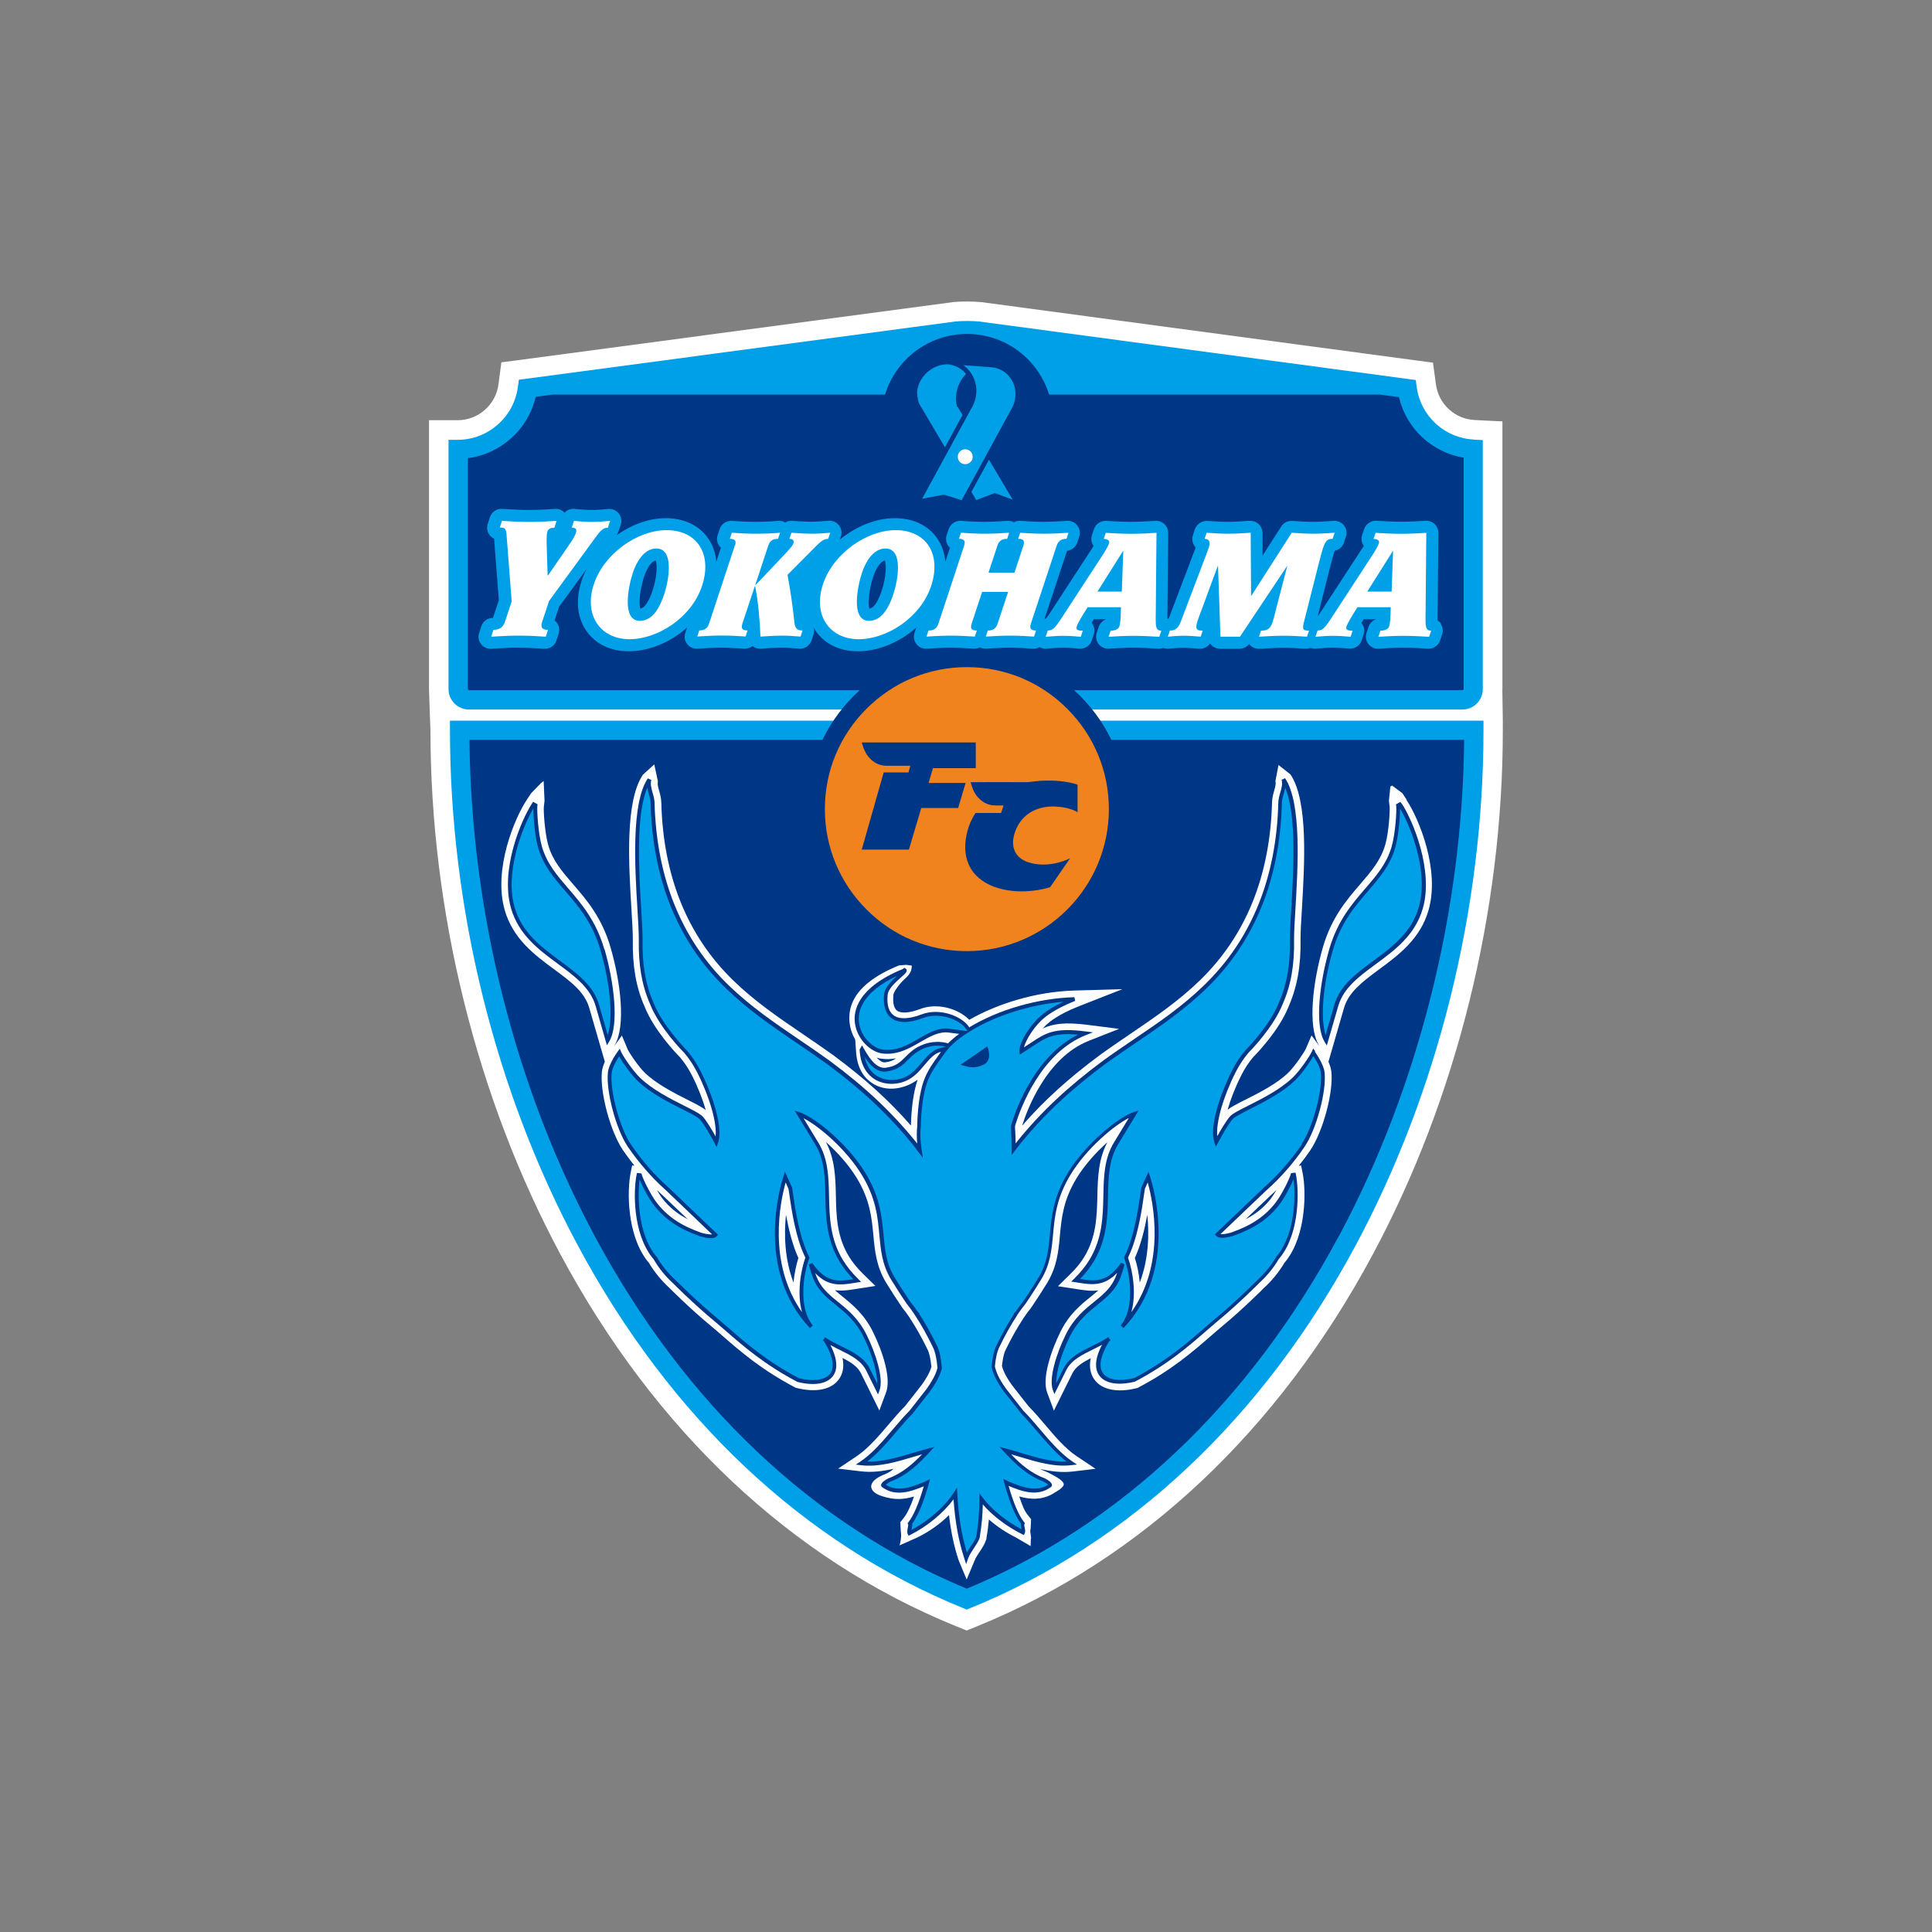 <?xml version="1.0" encoding="UTF-8"?>
<svg id="_レイヤー_2" data-name="レイヤー 2" xmlns="http://www.w3.org/2000/svg" viewBox="0 0 200 200">
  <rect x="0" y="0" width="200" height="200" fill="#808080" stroke="none"/>
  <defs>
    <style>
      .cls-1 {
        fill: none;
      }

      .cls-1, .cls-2, .cls-3, .cls-4, .cls-5 {
        stroke-width: 0px;
      }

      .cls-2 {
        fill: #00a0e9;
      }

      .cls-3 {
        fill: #f0831e;
      }

      .cls-4 {
        fill: #fff;
      }

      .cls-5 {
        fill: #003686;
      }
    </style>
  </defs>
  <g id="_レイヤー_1-2" data-name=" レイヤー 1">
    <g>
      <rect class="cls-1" width="200" height="200"/>
      <g>
        <path class="cls-4" d="m155.53,71.32v-27.7l-1.92-.09s-.95-.05-.95-.05c-2.05-.1-3.73-1.64-4.01-3.67,0,0-.1-.75-.1-.75l-.21-1.52-1.52-.2-.75-.1s-44.45-5.96-44.45-5.96c-.91-.09-2.12-.09-2.94-.01q-.06,0-44.49,5.94s-.76.1-.76.1l-1.53.2-.2,1.53-.1.76c-.28,2.1-2.08,3.69-4.2,3.7,0,0-.99,0-.99,0h-2v27.82c0,.43.15,4.27.15,4.27,0,18.8,4.78,38.07,13.45,54.25,9.8,18.28,23.95,31.59,40.92,38.49,0,0,.38.15.38.15l.76.31.76-.31.37-.15c16.97-6.9,31.12-20.21,40.92-38.49,8.68-16.18,13.45-35.45,13.45-54.25v-1s-.05-2.84-.05-3.27Z"/>
        <g>
          <g>
            <g>
              <path class="cls-2" d="m152.57,74.6H46.58v1c0,18.47,4.69,37.4,13.22,53.3,9.57,17.86,23.37,30.85,39.9,37.57l.38.15.37-.15c16.53-6.72,30.33-19.71,39.9-37.57,8.52-15.9,13.22-34.82,13.22-53.3v-1h-1Z"/>
              <path class="cls-5" d="m138.6,127.95c-9.28,17.31-22.59,29.92-38.52,36.51-15.93-6.59-29.24-19.2-38.52-36.51-8.22-15.33-12.8-33.53-12.96-51.36h102.97c-.17,17.83-4.75,36.03-12.96,51.36Z"/>
            </g>
            <g>
              <path class="cls-4" d="m145.62,82.79l-.44-.67-1.07-.8-.18.1-.15,1.47.07.58c.05.41-.08,2.72-.45,3.98-.47,1.62-1.45,2.75-2.58,4.07-1.4,1.62-2.98,3.45-3.88,6.56-1.04,3.62-1.58,8.14-.43,10.08l.08.14c-.23-.31-.82-1.11-.82-1.11l-.6,1.4c-.13.29-1.1,1.77-1.81,2.46-1.21,1.17-3.06,2.1-4.42,2.78-.91.46-1.49.76-1.86,1.05.31-1.07.78-2.31,1.43-3.59.35-.69.75-1.31,1.24-1.88.31-.31,2.69-2.76,3.66-5.25.88-2.01,1.27-4.21,1.22-6.93,0-.72.06-1.81.14-3.08.28-4.73.67-11.21-1.18-13.98l-1.24-.98-.32,1.68c.07.26,0,.52-.12.95-.1.36-.22.77-.23,1.25-.2,7.6-2.7,13.79-7.45,18.4-2.24,2.18-4.66,3.82-7.22,5.56-1.01.69-2.06,1.4-3.11,2.16-3.27,2.42-5.81,4.72-8.09,7.34,0,0,0,0,0,0,.51-1.62,2.5-7.04,6.89-8.78l3.14-1.24-3.35-.43c-2.23-.28-3.45-.11-4.54.38.2-.22.41-.43.63-.6,0,0,.02-.02.03-.02l.02-.02s.91-.8,2.95-1.61l4.61-1.81-4.96.14c-4.05.11-8.07,1.41-10.89,3.03-.3-.3-.67-.58-1.1-.8-1.28-.66-2.77-.78-3.98-.32-1.11.42-1.98.48-2.4.17-.41-.31-.43-1.06-.38-1.62.04-.4.76-1.29,1.14-1.62.5-.45.52-.56.7-.91,0,0,.09-.48.07-.51l-.59-.08-.74.06c-5.06,2.06-5.28,4.61-5.1,6.04.08.59.28,1.14.57,1.63l.08,1.12c.09,1.99.96,2.95,1.73,3.43,1.06.67,2.39.7,3.64.18.38-.16.71-.36,1.01-.57-.5,1.47-.66,3.35-.69,4.75-2.26-2.6-4.8-4.89-8.07-7.31-1.05-.75-2.09-1.46-3.1-2.15-2.56-1.74-4.97-3.38-7.22-5.56-4.75-4.61-7.26-10.8-7.45-18.4-.01-.48-.13-.89-.23-1.25-.12-.43-.19-.69-.12-.95l-.38-1.77-1.18,1.07c-1.86,2.77-1.47,9.25-1.18,13.98.08,1.27.14,2.37.14,3.07-.05,2.72.33,4.93,1.2,6.91.99,2.52,3.36,4.97,3.68,5.28.48.58.89,1.19,1.24,1.88.65,1.28,1.12,2.52,1.43,3.59-.37-.29-.95-.59-1.86-1.05-1.35-.68-3.21-1.62-4.42-2.78-.72-.69-1.69-2.17-1.81-2.46l-.59-1.42-.82,1.12.08-.14c1.15-1.94.62-6.46-.43-10.08-.89-3.1-2.48-4.94-3.88-6.56-1.14-1.32-2.12-2.45-2.58-4.07-.36-1.26-.5-3.57-.45-3.98l.07-.58-.09-2.06-.3.24-1.01,1.04-.44.67c-1.27,1.91-3.49,7.22-2.28,11.42.86,2.98,3.11,4.65,5.1,6.11,1.7,1.26,3.17,2.34,3.65,4.01l1.05,3.63.56,1.93.02-.04c-.15.35-.28.71-.32,1.06-.23,2.11.87,6.22,2.18,8.15.37.54.77,1.08,1.19,1.6l-.24-.03-.16.79c-.36,1.78-.41,6.36,1.73,9.1.05.06.1.12.16.19.56.95,1.27,1.81,2.07,2.55.09.09,2.17,2.19,4.39,4.02.38.31.77.65,1.19,1.02,1.77,1.54,3.98,3.47,7.44,5.29l.09.05.1.03c2.01.5,3.6.18,4.38-.88.34-.46.6-1.17.39-2.22.85.43,1.55.87,1.9,1.57l1.02,2.06.89,1.8.7-1.88c.55-1.48-.39-4.3-1.37-6.27-.91-1.83-2.09-2.78-3.13-3.63-.28-.23-.55-.44-.8-.67.74.1,1.45-.01,2.09-.11l.37-.06s1.72-.26,1.73-.27l-1.25-1.22c-.61-.6-1.11-1.21-1.49-1.83-1.26-2.07-1.31-4.22-1.35-6.31-.04-1.87-.1-3.8-1.04-5.55,1.14,1.02,2.34,2.33,3.19,3.72,1.39,2.28,1.56,4.14,1.73,5.94.15,1.59.3,3.23,1.32,4.91.41.67,1.08,1.72,1.64,2.54l.02.03.02.03c.24.29.48.62.72.97l.03.05h0s.08.13.08.13c.58.88,1.19,1.96,1.8,3.21.12.25.28.76.38,1.75-.2.68-.6,1.3-.98,1.84l-.89,1.14-.86,1.09c-.57.57-1.12,1.22-1.7,1.9-1.04,1.22-2.12,2.48-3.27,3.26l-1.96,1.31,2.34.28c1.15.14,2.29-.01,3.4-.26-.38.38-.91.57-1.13.66-1.01.43-1.23.94-1.18,1.25.06.42.52.73,1.11.92,1.29.41,2.17.37,3.32.04-.35,1.01-.72,1.78-1.08,2.23l-.34.43.05.94c.12.7-.13,1.46-.13,1.46l1.84-.82c1.27-.63,2.37-1.41,3.28-2.32.2,1.73.53,3.29,1.01,4.71l.82,1.96.82-1.96c.08-.25.3-.57.5-.88.27-.4.55-.82.7-1.29l.02-.06v-.07c.12-.66.2-1.31.26-1.96.81.72,1.74,1.34,2.8,1.87l1.52.89.02-.69c.11-.21-.15-.82-.02-1.09l.05-1-.34-.43c-.36-.45-.54-.91-.89-1.93,1.16.34,2.5.4,3.69-.41,0,0,.92-.48.92-.84,0-.32-.63-.73-1.65-1.24l-.04-.02-.05-.02c-.24-.09-.47-.19-.69-.31,1.1.25,2.22.39,3.37.26l2.35-.28-1.96-1.31c-1.16-.77-2.23-2.03-3.27-3.26-.58-.68-1.13-1.33-1.7-1.9l-.86-1.09s-.89-1.14-.86-1.1c-.44-.61-.85-1.27-1.04-2,.1-.91.25-1.39.37-1.63.61-1.25,1.22-2.33,1.8-3.21,0,0,.03-.05.06-.1l.02-.02.03-.05c.24-.36.48-.68.72-.97l.02-.03.02-.03c.56-.82,1.23-1.87,1.64-2.54,1.02-1.68,1.18-3.32,1.32-4.91.17-1.8.34-3.66,1.73-5.94.85-1.39,2.04-2.7,3.19-3.72-.94,1.75-1,3.68-1.04,5.55-.05,2.09-.1,4.24-1.35,6.31-.37.62-.87,1.23-1.49,1.83,0,0-1.25,1.22-1.24,1.22l1.72.26.37.06c.64.1,1.35.21,2.09.11-.25.22-.52.44-.8.67-1.04.84-2.22,1.79-3.13,3.63-.97,1.97-1.92,4.79-1.37,6.27l.7,1.88.89-1.8,1.02-2.06c.34-.69,1.05-1.13,1.9-1.57-.21,1.05.05,1.76.39,2.22.77,1.06,2.37,1.38,4.38.88l.1-.03.09-.05c3.46-1.82,5.66-3.74,7.44-5.29.42-.36.81-.71,1.19-1.02,2.22-1.84,4.31-3.94,4.36-4,.83-.76,1.54-1.63,2.1-2.58.05-.06.1-.12.16-.19,2.14-2.74,2.09-7.32,1.73-9.1l-.16-.79-.24.03c.42-.52.82-1.06,1.19-1.6,1.31-1.93,2.42-6.04,2.18-8.15-.04-.35-.16-.71-.32-1.06l.02.04.56-1.93,1.05-3.63c.48-1.67,1.95-2.75,3.65-4.01,1.99-1.47,4.24-3.13,5.1-6.11,1.21-4.2-1.01-9.51-2.28-11.42Zm-26.85,42.99c.2,1.99.15,4.52-.78,6.99-.09-.99-.3-1.89-.51-2.54.63-1.38,1.03-3.06,1.28-4.45Zm12.85-2.11c.17-.15.34-.31.51-.47-.19.33-.39.64-.57.88-.7.9-1.53,1.58-2.62,2.14l2.68-2.55Zm-39.96-13.7c-.12.02-.42.05-.91-.49.17.06.34.1.51.12.54.07,1.04.04,1.51-.05-.28.21-.6.35-1.11.42Zm-20.46,16.25c-1.09-.57-1.92-1.25-2.62-2.14-.19-.24-.38-.55-.57-.88.17.16.34.32.51.47l2.68,2.55Zm10.17-.44c.26,1.4.65,3.07,1.28,4.45-.21.65-.41,1.55-.51,2.54-.93-2.47-.98-5-.78-6.99Z"/>
              <g>
                <path class="cls-5" d="m136.15,108.82l-.21-.28-.14.32c-.16.37-1.18,1.92-1.97,2.68-1.28,1.24-3.19,2.2-4.58,2.9-.97.49-1.67.84-1.94,1.15-.42.5-.98,1.45-1.3,2.03-.14-1.42.6-4.05,1.9-6.62.38-.75.82-1.41,1.34-2.03.09-.09,2.56-2.56,3.55-5.07.84-1.91,1.21-4.02,1.16-6.65,0-.74.06-1.84.14-3.12.26-4.37.66-10.98-1.07-13.57l-.36.16c.12.45,0,.84-.13,1.3-.1.34-.2.69-.21,1.09-.2,7.78-2.78,14.13-7.66,18.86-2.28,2.22-4.72,3.88-7.31,5.63-1.01.69-2.05,1.39-3.09,2.14-3.72,2.75-6.49,5.35-8.98,8.43,0,0-.08.1-.15.2,0-.51-.03-1.07-.07-1.74.02-.11.04-.2.07-.28.53-1.69,2.62-7.36,7.28-9.2l.72-.28-.77-.1c-3.26-.42-4.14.17-5.74,1.24-.19.13-.41.27-.63.41.21-.83,1.14-2.29,2.13-3.07.02-.02.98-.88,3.17-1.74l-.08-.38c-3.75.1-7.89,1.29-10.88,3.12-.76-1.19-3.09-2.04-4.91-1.35-1.33.51-2.35.54-2.94.09-.5-.38-.7-1.09-.6-2.12.06-.62.86-1.33,1.39-1.8.41-.36.6-.53.58-.72,0-.08-.05-.15-.12-.19l-.12-.07-.11.08-.07.05c-4.68,1.92-5.11,4.33-4.94,5.59.22,1.68,1.62,2.98,2.8,3.14,1.58.21,2.85-.53,3.97-1.18.99-.57,1.93-1.11,2.95-.98,0,0,.6.08,1.07.14-.44.32-.83.65-1.15.98-.67-.21-1.76-.27-2.84.23-.76.35-1.2.8-1.59,1.19-.51.51-.96.96-2,1.1-.77.1-1.48-.52-2.3-2.01l-.17-.31-.18.31-.04.06-.03.05v.06c.09,1.74.88,2.6,1.53,3.02.91.57,2.14.65,3.22.2.87-.36,1.46-1.06,1.98-1.68.51-.6.99-1.17,1.63-1.33,0,0,.02,0,.06-.01-.13.18-.29.41-.29.41-.52.72-.97,1.34-1.36,2.25-.65,1.52-.79,3.81-.81,5.05-.06.52-.06,1.12,0,1.78l-.15-.19c-2.5-3.08-5.26-5.68-8.98-8.43-1.04-.75-2.08-1.46-3.09-2.14-2.58-1.76-5.02-3.42-7.31-5.63-4.88-4.74-7.45-11.08-7.66-18.86-.01-.4-.11-.75-.21-1.09-.13-.46-.24-.85-.13-1.3l-.36-.16c-1.73,2.58-1.34,9.19-1.07,13.57.08,1.28.14,2.39.14,3.13-.05,2.62.32,4.74,1.16,6.65.98,2.5,3.45,4.97,3.56,5.08.51.61.95,1.27,1.33,2.02,1.3,2.57,2.04,5.2,1.9,6.62-.32-.58-.87-1.53-1.3-2.03-.27-.31-.97-.66-1.94-1.15-1.39-.7-3.3-1.66-4.58-2.9-.79-.76-1.81-2.31-1.96-2.68l-.14-.32-.21.28c-.04.05-.93,1.27-1.02,2.17-.21,1.95.85,5.91,2.07,7.7,1.13,1.66,2.54,3.26,3.95,4.51,0,0,3.82,3.64,4.76,4.55-.18.02-.5,0-1.1-.16-2.11-.74-3.49-1.67-4.6-3.08-.67-.86-1.47-2.54-1.57-2.93l-.03-.13-.13-.02-.16-.02-.18-.02-.04.18c-.34,1.69-.4,6,1.6,8.56.05.07.11.13.16.19h0c.53.92,1.21,1.76,2.01,2.49.01.01,2.14,2.16,4.34,3.97.38.32.78.66,1.2,1.03,1.75,1.52,3.92,3.41,7.31,5.2h.02s.02.02.02.02c1.73.43,3.07.2,3.68-.63.38-.52.6-1.48-.28-3.19.31.17.62.32.93.48,1.16.57,2.26,1.11,2.78,2.16l1.02,2.06.2.41.16-.43c.44-1.19-.38-3.81-1.34-5.74-.84-1.7-1.96-2.6-2.95-3.4-.82-.66-1.59-1.29-2.08-2.27-.09-.19-.19-.44-.29-.72,1.37,1.44,2.69,1.23,3.98,1.03l.38-.06.39-.06s-.28-.28-.28-.28c-.65-.64-1.19-1.3-1.59-1.96-1.35-2.22-1.4-4.47-1.45-6.64-.04-1.99-.09-3.86-1.11-5.54l-1.53-2.52c1.6.81,4.41,3.2,6.03,5.86,1.47,2.41,1.65,4.35,1.82,6.23.15,1.58.28,3.08,1.23,4.63.41.67,1.06,1.7,1.62,2.51.26.32.51.66.76,1.03h0s0,.02,0,.02c.03.03.05.05.07.08v.02s.04.06.04.06c.6.9,1.22,2.01,1.84,3.29.22.46.38,1.17.46,2.12-.22.82-.7,1.57-1.14,2.19,0,0-.88,1.12-.88,1.12l-.88,1.12c-.56.56-1.11,1.21-1.7,1.9-1.07,1.26-2.18,2.56-3.41,3.38l-.45.3.54.06c1.81.21,3.63-.33,5.4-.86.3-.09.61-.18.92-.27-.93.97-2.04,1.95-3.46,2.48h-.01s0,0,0,0c-.29.14-.77.43-.77.71,0,.11.06.2.17.25l-.03-.02c1.37,1,2.96.43,4.28-.11-.5,1.74-1.05,3.03-1.6,3.73l-.08.1.06.11c.02.05-.01.24-.04.36-.04.23-.09.47,0,.65l.09.17.17-.09c1.75-.87,3.41-2.25,4.48-3.68.16,2.33.53,4.35,1.12,6.14l.19.57.19-.57c.11-.34.35-.69.58-1.04.24-.37.5-.75.63-1.13h0s0-.03,0-.03c.19-1.15.3-2.29.32-3.41,1,1.16,2.51,2.31,4.07,3.08l.17.09.09-.17c.1-.18.05-.4,0-.62-.02-.1-.06-.28-.03-.33l.06-.11-.08-.1c-.56-.7-1.11-2-1.61-3.76,1.33.55,2.95,1.16,4.35.14l-.03.02c.11-.05.17-.15.17-.25,0-.28-.48-.56-.77-.71h0s-.01,0-.01,0c-1.42-.52-2.52-1.5-3.45-2.47.3.09.6.17.89.26,1.76.53,3.58,1.08,5.39.86l.54-.06-.45-.3c-1.23-.82-2.34-2.12-3.41-3.38-.58-.68-1.13-1.33-1.7-1.9l-.88-1.12-.89-1.13c-.49-.68-.97-1.44-1.17-2.32.08-.88.23-1.55.45-1.99.62-1.28,1.24-2.38,1.84-3.29l.04-.06v-.02s.04-.04.07-.08h0s0-.02,0-.02c.25-.37.51-.72.76-1.02.57-.83,1.23-1.86,1.63-2.53.94-1.55,1.08-3.04,1.23-4.63.17-1.88.35-3.82,1.82-6.23,1.62-2.66,4.43-5.05,6.03-5.86l-1.53,2.52c-1.03,1.68-1.07,3.56-1.11,5.54-.05,2.18-.1,4.42-1.45,6.64-.4.66-.94,1.32-1.59,1.96l-.29.28s.4.06.4.06l.38.06c1.29.2,2.61.41,3.98-1.03-.1.28-.2.53-.29.72-.49.98-1.26,1.61-2.08,2.27-.99.8-2.11,1.7-2.95,3.4-.96,1.93-1.78,4.55-1.34,5.74l.16.43.2-.41,1.02-2.06c.52-1.05,1.62-1.59,2.78-2.16.31-.15.62-.31.93-.48-.89,1.71-.66,2.67-.28,3.19.61.83,1.95,1.05,3.68.63h.02s.02-.02.02-.02c3.39-1.79,5.56-3.68,7.31-5.2.42-.37.82-.71,1.2-1.03,2.2-1.82,4.32-3.96,4.34-3.98.8-.73,1.47-1.56,2.01-2.47l.02-.02c.05-.06.1-.12.15-.18,2-2.56,1.94-6.87,1.6-8.56l-.04-.18-.18.02-.16.02-.13.02-.03.13c-.1.39-.9,2.07-1.57,2.93-1.11,1.42-2.48,2.34-4.61,3.09-.59.16-.91.18-1.09.16l4.77-4.55c1.41-1.23,2.81-2.83,3.94-4.5,1.22-1.79,2.29-5.75,2.07-7.7-.1-.89-.99-2.11-1.02-2.17Zm-53.11,27.04c-3.63-5.11-2.26-11.5-1.71-13.45l.29.65c.03.12.06.36.1.66.21,1.43.63,4.4,1.65,6.47-.48,1.35-.89,3.74-.34,5.67Zm34.07,0c.55-1.93.15-4.32-.34-5.67,1.02-2.07,1.45-5.04,1.65-6.47.04-.3.08-.54.1-.66l.29-.65c.55,1.95,1.92,8.34-1.71,13.45Z"/>
                <path class="cls-5" d="m145.07,83.16l-.1-.15-.16.09-.18.1-.12.07.02.13c.07.51-.08,2.9-.47,4.25-.51,1.76-1.58,3-2.72,4.32-1.35,1.57-2.89,3.34-3.74,6.31-.97,3.37-1.54,7.79-.49,9.55l.24.4.13-.44,1.05-3.63c.54-1.89,2.17-3.09,3.9-4.36,2-1.47,4.06-3,4.86-5.76,1.13-3.94-1.03-9.11-2.19-10.87Z"/>
                <path class="cls-5" d="m62.56,98.27c-.85-2.96-2.39-4.74-3.74-6.31-1.14-1.32-2.21-2.56-2.72-4.32-.39-1.35-.53-3.73-.47-4.25l.02-.13-.12-.07-.18-.1-.16-.09-.1.15c-1.16,1.76-3.33,6.93-2.19,10.87.8,2.76,2.86,4.29,4.86,5.76,1.72,1.27,3.35,2.47,3.9,4.36l1.04,3.63.13.44.24-.4c1.04-1.76.48-6.18-.49-9.55Z"/>
              </g>
              <path class="cls-2" d="m146.87,93.92c-.76,2.63-2.77,4.12-4.71,5.55-1.78,1.31-3.46,2.55-4.04,4.57l-.89,3.1c-.57-1.68-.29-5.18.74-8.75.83-2.88,2.27-4.54,3.66-6.16,1.17-1.35,2.27-2.63,2.8-4.47.33-1.16.51-3.14.5-4.06,1.16,1.95,2.98,6.63,1.94,10.22Zm-84.85,10.12c-.58-2.02-2.26-3.26-4.04-4.57-1.94-1.43-3.95-2.92-4.71-5.55-1.03-3.59.79-8.27,1.94-10.22,0,.92.16,2.89.5,4.06.53,1.84,1.63,3.12,2.8,4.47,1.39,1.61,2.83,3.28,3.66,6.16,1.03,3.57,1.31,7.07.74,8.75l-.89-3.1Zm36.28,2.45c-1.16-.15-2.15.42-3.2,1.03-1.12.65-2.28,1.32-3.72,1.13-1.01-.13-2.27-1.31-2.46-2.79-.14-1.08.22-3.09,3.94-4.84-.56.51-1.27,1.2-1.34,1.9-.11,1.18.14,2.01.76,2.48.71.54,1.85.53,3.32-.03,1.68-.64,3.97.21,4.52,1.34l.02.03-.25-.03-1.58-.21Zm-1.02,2.02c-.76.19-1.28.81-1.84,1.46-.52.61-1.05,1.25-1.83,1.57-.96.4-2.05.33-2.85-.17-.64-.41-1.07-1.07-1.25-1.94.75,1.13,1.46,1.6,2.26,1.49,1.18-.16,1.69-.67,2.23-1.21.39-.39.79-.79,1.48-1.11.92-.43,1.84-.41,2.44-.25-.03,0-.05.01-.05.01l-.61.16Zm37.49,9.95c-1.12,1.64-2.49,3.21-3.88,4.43,0,0-4.99,4.76-4.99,4.76l-.14.13.13.14c.24.28.77.29,1.71.04,2.22-.78,3.65-1.74,4.81-3.22.54-.69,1.19-1.94,1.49-2.65.24,1.81.14,5.56-1.6,7.78-.04.06-.09.11-.14.17l-.03.03h-.01s0,.03,0,.03c-.51.88-1.17,1.69-1.95,2.41-.03.03-2.14,2.16-4.32,3.96-.39.32-.79.67-1.21,1.04-1.73,1.5-3.88,3.38-7.21,5.14-1.53.38-2.74.2-3.24-.48-.5-.68-.28-1.82.62-3.31.03-.02.05-.04.08-.06.03-.02.05-.04.07-.06l-.23-.32c-.53.35-1.11.64-1.68.92-1.22.6-2.38,1.17-2.96,2.34,0,0-.45.9-.75,1.51-.03-1.11.51-3.03,1.42-4.85.8-1.62,1.84-2.46,2.85-3.27.85-.69,1.66-1.34,2.19-2.4.3-.61.55-1.52.61-1.79l-.36-.16c-.08.12-.16.24-.25.35-1.36,1.74-2.58,1.55-3.99,1.33h0c.55-.57,1.02-1.16,1.38-1.76,1.41-2.31,1.46-4.61,1.51-6.84.04-1.93.08-3.75,1.05-5.35l1.85-3.04.27-.45-.5.16c-1.47.46-4.93,3.19-6.81,6.27-1.52,2.49-1.71,4.57-1.88,6.4-.14,1.54-.28,2.99-1.17,4.46-.4.66-1.05,1.69-1.61,2.5-.24.3-.5.64-.76,1.02-.05.05-.08.09-.1.1l-.08.07v.09c-.59.91-1.2,2.01-1.82,3.27-.24.49-.4,1.21-.49,2.16v.03s0,.03,0,.03c.21.96.75,1.8,1.25,2.5,0,0,.89,1.13.89,1.13l.89,1.13h0s0,.02,0,.02c.56.56,1.1,1.2,1.69,1.88.96,1.12,1.94,2.28,3.04,3.12-1.56.05-3.15-.42-4.69-.89-.52-.16-1.06-.32-1.59-.46l-.66-.17.46.5c1.05,1.15,2.33,2.43,4.08,3.09.2.1.4.23.49.32-1.17.78-2.53.32-4.07-.32-.04-.02-.07-.03-.11-.05-.02-.01-.05-.03-.07-.04l-.4-.2.11.43c.37,1.37.97,3.19,1.73,4.22-.02.14,0,.3.04.46,0,.04.02.08.02.12-1.6-.84-3.11-2.07-4-3.25l-.36-.48v.6c0,1.26-.11,2.56-.32,3.87-.11.33-.35.69-.58,1.03-.14.21-.28.42-.4.64-.54-1.78-.87-3.79-.99-6.11l-.03-.62-.33.52c-.94,1.46-2.6,2.91-4.38,3.86,0-.05.02-.11.03-.15.03-.17.06-.34.04-.49.76-1.02,1.36-2.83,1.73-4.19l.11-.41-.39.18s-.05.02-.06.03c-.02.01-.04.02-.05.03-1.54.64-2.9,1.1-4.07.32.1-.09.29-.21.49-.32,1.75-.65,3.03-1.94,4.08-3.09l.46-.5-.65.17c-.54.14-1.08.31-1.61.46-1.54.46-3.13.94-4.69.89,1.1-.84,2.08-2,3.04-3.12.58-.68,1.13-1.33,1.69-1.88h0s0-.02,0-.02l.89-1.13.88-1.12c.48-.67.99-1.47,1.22-2.36v-.03s0-.03,0-.03c-.08-1.02-.25-1.79-.5-2.3-.62-1.27-1.23-2.37-1.83-3.27v-.09s-.07-.07-.07-.07c-.01-.01-.04-.04-.1-.1-.26-.38-.51-.72-.77-1.03-.54-.79-1.2-1.82-1.6-2.48-.9-1.47-1.03-2.92-1.17-4.46-.17-1.83-.36-3.91-1.88-6.4-1.88-3.08-5.34-5.82-6.81-6.27l-.5-.16.27.45,1.85,3.04c.97,1.59,1.01,3.42,1.05,5.35.05,2.23.1,4.53,1.51,6.84.36.59.83,1.18,1.38,1.76h0c-1.41.22-2.63.41-3.99-1.33-.09-.11-.17-.23-.25-.35l-.36.16c.07.26.31,1.18.61,1.79.53,1.06,1.33,1.71,2.19,2.4,1,.81,2.04,1.65,2.85,3.27.9,1.82,1.45,3.74,1.42,4.85l-.75-1.51c-.58-1.17-1.74-1.74-2.96-2.34-.56-.28-1.15-.56-1.68-.92l-.23.32s.05.04.07.06c.02.02.05.04.07.06.9,1.48,1.11,2.63.62,3.31-.5.68-1.71.85-3.24.48-3.33-1.76-5.48-3.63-7.21-5.14-.42-.37-.83-.72-1.21-1.04-2.18-1.8-4.29-3.93-4.32-3.95-.79-.72-1.44-1.53-1.96-2.41v-.02s-.02-.01-.02-.01l-.02-.02c-.05-.06-.1-.12-.15-.18-1.74-2.22-1.83-5.97-1.6-7.78.3.71.95,1.96,1.49,2.65,1.16,1.48,2.59,2.44,4.79,3.22.95.26,1.48.25,1.72-.03l.13-.14-.14-.13-4.98-4.75c-1.39-1.22-2.77-2.8-3.89-4.44-1.16-1.7-2.21-5.59-2.01-7.43.06-.56.51-1.31.77-1.71.37.65,1.23,1.86,1.89,2.51,1.32,1.28,3.26,2.26,4.68,2.97.86.43,1.6.81,1.81,1.06.59.69,1.5,2.42,1.5,2.44l.21.4.15-.43c.56-1.55-.55-4.94-1.81-7.44-.39-.77-.85-1.46-1.39-2.11-.04-.04-2.53-2.53-3.48-4.96-.82-1.87-1.18-3.93-1.13-6.5,0-.75-.06-1.87-.14-3.16-.24-3.95-.58-9.73.63-12.59.04.21.09.42.15.62.09.31.18.64.19.99.2,7.89,2.82,14.33,7.78,19.14,2.31,2.24,4.76,3.91,7.36,5.68,1,.68,2.04,1.39,3.08,2.13,3.69,2.73,6.43,5.31,8.9,8.35,0,0,.29.38.29.38l.3.4.48.62s-.12-.78-.12-.78c-.15-.93-.18-1.75-.1-2.42h0s0-.02,0-.02c.02-1.2.16-3.44.78-4.9.37-.87.81-1.47,1.31-2.17l.44-.61c.04-.05.08-.11.13-.17l.07-.08.18-.22h0s.09-.1.09-.1c.42-.44.95-.88,1.6-1.31l.25-.16h0s.19-.12.19-.12c2.65-1.66,6.29-2.81,9.73-3.1-1.52.71-2.2,1.33-2.23,1.36-1.08.85-2.41,2.85-2.32,3.79l.03.32.27-.17c.37-.23.7-.45.99-.64,1.44-.96,2.23-1.48,4.76-1.25-4.36,2.16-6.34,7.5-6.85,9.15-.03.1-.06.21-.09.34v.02s0,.03,0,.03c.05.94.07,1.68.07,2.33v.59s.36-.47.36-.47l.18-.23.32-.42c2.47-3.04,5.21-5.62,8.9-8.35,1.03-.74,2.07-1.45,3.08-2.13,2.6-1.77,5.05-3.43,7.36-5.68,4.96-4.81,7.57-11.25,7.78-19.14,0-.35.1-.67.19-.99.06-.2.11-.41.15-.62,1.21,2.85.86,8.64.63,12.59-.08,1.29-.14,2.4-.14,3.15.05,2.57-.31,4.63-1.13,6.49-.96,2.44-3.45,4.93-3.47,4.95-.56.66-1.01,1.35-1.4,2.12-1.26,2.5-2.37,5.89-1.81,7.44l.15.43.21-.4s.91-1.74,1.5-2.44c.21-.25.96-.62,1.81-1.06,1.42-.71,3.35-1.69,4.68-2.97.66-.64,1.52-1.86,1.89-2.51.26.39.71,1.14.77,1.71.2,1.84-.85,5.73-2.01,7.43Zm-52.77,4.5v-.02s-.01-.02-.01-.02l-.52-1.15-.21-.47-.16.49c-.32.97-2.95,9.67,2.74,15.69l.3-.26c-.18-.24-.32-.46-.43-.67-.96-1.93-.49-4.82.06-6.29l.03-.08-.04-.08c-1.02-2.02-1.45-5-1.65-6.43-.05-.34-.08-.58-.11-.71Zm36.89-1.66l-.21.47-.52,1.15v.02s-.01.02-.01.02c-.03.13-.06.37-.11.71-.21,1.43-.63,4.41-1.65,6.43l-.04.08.03.08c.55,1.47,1.02,4.36.06,6.29-.11.22-.24.43-.43.67l.3.26c5.7-6.02,3.06-14.72,2.74-15.69l-.16-.49Zm-19.46-11.08c.88.27,1.49.44,2.43-.03.94-.48.35-1.87.35-1.87l-2.78,1.91Z"/>
            </g>
          </g>
          <g>
            <g>
              <path class="cls-2" d="m152.57,45.5c-3.02-.15-5.5-2.42-5.91-5.41l-.1-.75-.75-.1-44.45-5.96c-.72-.07-1.79-.07-2.48,0-.04,0-44.41,5.93-44.41,5.93l-.76.1-.1.76c-.41,3.09-3.07,5.44-6.19,5.46h-.99v25.8c0,.57.22,1.1.62,1.5.4.4.94.62,1.5.62h102.83c.57,0,1.1-.22,1.5-.62.4-.4.62-.94.62-1.5v-25.77l-.95-.05Z"/>
              <path class="cls-5" d="m151.52,71.32c0,.07-.06.13-.13.13H48.56s-.07-.02-.09-.04c-.02-.02-.04-.05-.04-.09v-23.89c3.42-.44,6.25-2.98,7.02-6.35l1.77-.24h34.4c1.12-3.63,4.49-6.27,8.49-6.27s7.37,2.64,8.49,6.27h34.18c.88.12,1.57.21,2.04.27.76,3.25,3.41,5.72,6.7,6.27v23.94Z"/>
            </g>
            <g>
              <path class="cls-2" d="m149.16,64.54c-.09-.13-.21-.23-.34-.31,0-.08,0-.17,0-.25,0-.01.08-8.82.08-8.82,0-.34-.14-.68-.39-.91-.25-.24-.59-.36-.93-.34-.8.05-1.7.1-2.54.1-.88,0-1.83-.05-2.56-.1-.56-.03-1.08.32-1.26.85l-.21.63c-.13.38-.06.8.17,1.12,0,0,0,0,0,0-.04.07-.08.14-.14.22,0,0-4.2,6.44-4.2,6.44-.08.13-.28.43-.44.66.46-1.82,1.38-5.48,1.38-5.48.19-.73.31-1.1.36-1.26.01-.03.02-.06.03-.08.44-.08.81-.4.95-.83l.21-.63c.13-.39.06-.83-.2-1.15-.25-.33-.65-.51-1.07-.48-.76.05-1.44.1-2.12.1s-1.36-.04-2.08-.09h-.09c-.45-.04-.89.18-1.13.56l-1.94,3.03v-2.37c-.02-.34-.16-.67-.41-.9-.25-.23-.59-.35-.93-.33h-.12c-.71.05-1.39.1-2.13.1s-1.38-.05-2.1-.09c-.57-.04-1.13.31-1.31.85l-.21.63c-.13.38-.06.8.17,1.12.04.05.08.09.12.14-.04.11-.07.21-.12.32l-.15.39s-2.46,6.48-2.46,6.48c-.03.09-.05.14-.07.18-.04,0-.09,0-.13.01v-.06s.08-8.82.08-8.82c0-.34-.14-.68-.39-.91-.25-.24-.59-.36-.93-.34-.8.05-1.7.1-2.54.1-.88,0-1.83-.05-2.56-.1-.56-.03-1.08.32-1.26.85l-.21.63c-.13.38-.06.8.17,1.12,0,0,0,0,0,0-.04.07-.08.14-.14.22,0,0-4.2,6.44-4.2,6.44-.11.18-.42.66-.6.86-.05,0-.09.01-.14.02.63-1.9,2.05-6.21,2.33-7.04.48-.05.9-.38,1.05-.84l.21-.63c.13-.39.06-.82-.2-1.15-.25-.33-.65-.51-1.07-.48-.78.05-1.62.1-2.42.1-.91,0-1.64-.05-2.42-.1-.23-.02-.46.04-.65.14-.2-.1-.42-.15-.64-.14-.81.05-1.57.1-2.49.1-.8,0-1.6-.05-2.35-.1-.57-.04-1.09.31-1.27.85l-.21.63c-.13.38-.06.8.17,1.12.05.07.11.13.17.18-.12.36-.29.87-.48,1.44-.08-.93-.38-1.78-.9-2.49-.94-1.3-2.48-2.01-4.33-2.01-1.97,0-4.03.86-5.69,2.22l.11-.32c.13-.4.06-.83-.2-1.16-.26-.33-.66-.51-1.08-.47-.55.04-1.18.1-1.78.1-.67,0-1.32-.05-2-.09-.25-.02-.5.04-.71.16-.21-.12-.45-.18-.7-.16-.81.07-1.57.1-2.46.1-.8,0-1.6-.05-2.35-.1-.57-.04-1.09.31-1.27.85l-.21.63c-.13.38-.06.8.17,1.12.05.07.11.13.17.18-.12.36-.29.87-.48,1.44-.08-.93-.38-1.78-.9-2.49-.94-1.3-2.48-2.01-4.33-2.01-1.75,0-3.56.68-5.11,1.78.09-.11.16-.24.21-.38l.24-.72c.13-.4.05-.84-.21-1.17-.26-.33-.68-.5-1.1-.46-.48.05-1.11.1-1.71.1-.63,0-1.18-.05-1.78-.11-.39-.04-.76.12-1.02.39-.25-.27-.61-.42-.98-.39-.85.06-1.7.11-2.63.11-.83,0-1.76-.04-2.84-.11-.57-.04-1.09.31-1.27.85l-.23.71c-.13.38-.06.8.17,1.12.13.18.3.31.49.4.07.87.4,5.27.49,6.37l-.61,1.84s0,0-.02,0c-.54,0-1.01.34-1.18.85l-.23.71c-.13.39-.06.82.2,1.15.25.33.65.51,1.06.48.89-.06,1.73-.11,2.71-.11,1.04,0,1.9.05,2.77.11.57.04,1.09-.31,1.26-.85l.23-.71c.13-.38.06-.8-.17-1.12-.07-.1-.16-.18-.25-.25.16-.47.37-1.12.47-1.43l2.85-3.9c-.21.39-.38.79-.52,1.21-.66,2-.47,3.87.55,5.28.95,1.31,2.48,2.03,4.32,2.03,2.16,0,4.36-.96,6.05-2.46l-.19.56c-.13.39-.06.82.2,1.15.25.33.65.51,1.07.48.78-.05,1.62-.1,2.42-.1.91,0,1.64.05,2.42.1.32.02.61-.08.85-.27.24.19.54.29.85.27.78-.05,1.51-.1,2.21-.1.57,0,1.13.04,1.76.1.57.05,1.1-.3,1.29-.85l.21-.63c.07-.22.07-.46.02-.68.08.14.16.27.25.4.95,1.31,2.48,2.03,4.32,2.03,2.16,0,4.36-.96,6.05-2.46l-.19.56c-.13.39-.06.82.2,1.15.25.33.65.51,1.07.48.78-.05,1.62-.1,2.42-.1.91,0,1.64.05,2.42.1.23.02.46-.04.65-.14.2.1.42.15.64.14.81-.05,1.58-.1,2.49-.1.8,0,1.6.05,2.35.1.25.02.48-.04.69-.16.21.12.45.18.7.16h0c.59-.05,1.15-.1,1.67-.1.67,0,1.17.04,1.69.09h.07c.58.06,1.11-.3,1.29-.84l.21-.63c.13-.38.06-.8-.17-1.12-.02-.02-.04-.04-.06-.06.08-.13.16-.26.24-.39h1.3c-.37.12-.67.41-.8.79l-.21.63c-.13.39-.06.82.2,1.15.25.33.65.51,1.06.48.86-.05,1.64-.1,2.47-.1.99,0,1.86.05,2.63.1.18.01.35-.02.51-.08.17.06.36.1.55.08.49-.04,1.05-.09,1.55-.09.55,0,1.12.05,1.63.09.46.04.89-.18,1.14-.54.22.33.6.55,1.03.55h2.02c.39,0,.75-.19.98-.49,0,0,0,0,0,0,.25.33.65.51,1.06.49h.09c.83-.05,1.61-.1,2.38-.1s1.51.05,2.3.09c.19.01.37-.02.54-.09.17.07.36.1.56.09.59-.05,1.15-.1,1.67-.1.67,0,1.17.04,1.69.09h.07c.58.06,1.11-.3,1.29-.84l.21-.63c.13-.38.06-.8-.17-1.12-.02-.02-.04-.04-.06-.06.08-.13.16-.26.24-.39h1.3c-.37.12-.67.41-.8.79l-.21.63c-.13.39-.06.82.2,1.15.25.33.65.51,1.06.48.86-.05,1.64-.1,2.47-.1.99,0,1.86.05,2.63.1.56.03,1.08-.32,1.26-.85l.21-.63c.13-.38.06-.8-.17-1.12Zm-59.15-1.53c-.18-.48-.06-1.96.39-3.33.31-.93.8-1.6,1.2-1.65.17.38.14,1.7-.31,3.08-.28.84-.72,1.82-1.28,1.89Zm-23.72,0c-.18-.48-.06-1.96.39-3.33.31-.93.8-1.6,1.2-1.65.17.38.14,1.7-.32,3.08-.28.84-.72,1.82-1.28,1.89Z"/>
              <g>
                <path class="cls-4" d="m51.97,53.92c.83.06,1.87.11,2.93.11.99,0,1.89-.06,2.72-.11l-.23.71c-.42,0-.64.11-.73.41-.06.19-.08.52-.07,1.32l.1,3.21h.04l2.11-3.06c.55-.8.7-1.1.77-1.32.15-.45-.04-.56-.42-.56l.23-.71c.58.06,1.2.11,1.9.11.63,0,1.29-.06,1.84-.11l-.24.72c-.28-.02-.58.06-1.09.74l-4.99,6.83-.72,2.17c-.23.69.15.82.61.82l-.23.71c-.85-.06-1.76-.11-2.86-.11-1.02,0-1.91.06-2.79.11l.23-.71c.44,0,.96-.13,1.19-.82l.7-2.12-.52-6.76c-.05-.8-.15-.89-.71-.89l.23-.71Z"/>
                <path class="cls-4" d="m69,54.88c3.15,0,4.77,2.46,3.67,5.78-1.08,3.26-4.56,5.51-7.51,5.51s-4.76-2.43-3.69-5.68c1.07-3.23,4.57-5.61,7.53-5.61Zm-2.77,9.39c1.44,0,2.14-1.6,2.53-2.76.48-1.45,1.06-4.73-.82-4.73-1.3,0-2.08,1.46-2.43,2.51-.48,1.46-1.17,4.98.73,4.98Z"/>
                <path class="cls-4" d="m76.09,56.48c.21-.63-.2-.7-.54-.7l.21-.63c.74.05,1.58.1,2.43.1.95,0,1.75-.03,2.56-.1l-.21.63c-.38,0-.8.07-1.01.7l-1.35,4.09h.03c3.23-3.41,3.81-3.96,3.92-4.31.12-.35-.12-.48-.41-.48l.21-.63c.71.05,1.41.1,2.13.1.63,0,1.27-.05,1.88-.1l-.21.63c-.35,0-.68.18-1.13.63l-3.08,3.1c.3,1.56.52,3.15.7,4.78.07.73.24.98.86.98l-.21.63c-.6-.05-1.23-.1-1.86-.1-.74,0-1.52.05-2.29.1-.06-1.65-.22-3.55-.55-5.23h-.03l-1.29,3.89c-.21.63.16.7.54.7l-.21.63c-.77-.05-1.55-.1-2.5-.1-.85,0-1.72.05-2.5.1l.21-.63c.35,0,.8-.07,1.01-.7l2.67-8.09Z"/>
                <path class="cls-4" d="m92.72,54.88c3.15,0,4.77,2.46,3.67,5.78-1.08,3.26-4.56,5.51-7.51,5.51s-4.76-2.43-3.69-5.68c1.07-3.23,4.57-5.61,7.53-5.61Zm-2.77,9.39c1.44,0,2.14-1.6,2.53-2.76.48-1.45,1.06-4.73-.82-4.73-1.3,0-2.08,1.46-2.43,2.51-.48,1.46-1.17,4.98.73,4.98Z"/>
                <path class="cls-4" d="m96.13,65.27c.35,0,.8-.07,1.01-.7l2.67-8.09c.21-.63-.2-.7-.54-.7l.21-.63c.74.05,1.58.1,2.43.1.95,0,1.76-.05,2.56-.1l-.21.63c-.38,0-.8.07-1.01.7l-.92,2.8h2.69l.92-2.8c.21-.63-.16-.7-.54-.7l.21-.63c.77.05,1.55.1,2.5.1.85,0,1.72-.05,2.5-.1l-.21.63c-.35,0-.8.07-1.01.7l-2.68,8.09c-.21.63.2.7.54.7l-.21.63c-.74-.05-1.58-.1-2.43-.1-.95,0-1.76.05-2.56.1l.21-.63c.38,0,.8-.07,1.01-.7l1.09-3.3h-2.69l-1.09,3.3c-.21.63.16.7.54.7l-.21.63c-.77-.05-1.55-.1-2.5-.1-.85,0-1.72.05-2.5.1l.21-.63Z"/>
                <path class="cls-4" d="m108.46,65.27c.52,0,.74-.22,1.51-1.41l4.2-6.44c.32-.5.57-.95.64-1.18.09-.27-.12-.45-.55-.45l.21-.63c.81.05,1.75.1,2.64.1s1.74-.05,2.61-.1l-.08,8.81c0,.87,0,1.32.58,1.32l-.21.63c-.84-.05-1.71-.1-2.7-.1-.89,0-1.71.05-2.55.1l.21-.63c.27,0,.79-.08.9-.43.1-.32.14-.62.17-2h-3.45c-.63,1-1.01,1.63-1.13,1.98-.14.42.26.45.63.45l-.21.63c-.57-.05-1.11-.1-1.86-.1-.57,0-1.17.05-1.77.1l.21-.63Zm7.67-4.03l.15-4.19h-.03l-2.64,4.19h2.51Z"/>
                <path class="cls-4" d="m121.1,65.27c.32,0,.82,0,1.16-.98l2.46-6.49c.14-.38.31-.78.43-1.17.21-.65-.1-.85-.45-.85l.21-.63c.74.05,1.47.1,2.23.1.82,0,1.55-.05,2.33-.1l.04,6.52h.03l4.18-6.52c.76.05,1.48.1,2.24.1s1.46-.05,2.2-.1l-.21.63c-.36,0-.69.02-.98.92-.08.25-.21.68-.38,1.35l-1.64,6.48c-.2.75.13.75.56.75l-.21.63c-.81-.05-1.6-.1-2.42-.1s-1.68.05-2.55.1l.21-.63c.41,0,.91-.02,1.17-.8.18-.53.32-1.17.44-1.63l1.1-4.23h-.03l-4.86,7.29h-2.02l-.25-7.32h-.03l-1.65,4.48c-.15.42-.32.82-.45,1.23-.32.97.07.98.54.98l-.21.63c-.57-.05-1.15-.1-1.74-.1-.54,0-1.11.05-1.66.1l.21-.63Z"/>
                <path class="cls-4" d="m136.39,65.27c.52,0,.74-.22,1.51-1.41l4.2-6.44c.32-.5.57-.95.64-1.18.09-.27-.12-.45-.55-.45l.21-.63c.81.05,1.75.1,2.64.1s1.74-.05,2.61-.1l-.08,8.81c0,.87,0,1.32.58,1.32l-.21.63c-.84-.05-1.71-.1-2.7-.1-.89,0-1.71.05-2.55.1l.21-.63c.27,0,.79-.08.9-.43.1-.32.14-.62.17-2h-3.45c-.63,1-1.01,1.63-1.13,1.98-.14.42.26.45.63.45l-.21.63c-.57-.05-1.11-.1-1.86-.1-.57,0-1.17.05-1.77.1l.21-.63Zm7.67-4.03l.15-4.19h-.03l-2.64,4.19h2.51Z"/>
              </g>
            </g>
            <g>
              <path class="cls-5" d="m105.58,52.05l-2.93-4.95,2.55-4.68.18-.32h-.05c.11-.28.2-.56.24-.85.13-.93-.12-1.83-.69-2.53-.5-.62-1.2-1.02-2-1.14-.1-.02-.19-.03-.29-.04l-1.48-.11-3.05-.22v.02c-1.78.02-3.36,1.4-3.59,3.2-.05.36.1,1.19.24,1.55l.06.15h.03s2.76,4.67,2.76,4.67l-2.76,5.06-.24.44.49-.09,2.62-.49,1.92.6.19.06.09-.17.42-.78.46.78.1.17.19-.07,1.94-.74,2.31.85.63.23-.34-.58Zm-10.44-10.29h0c-.12-.35-.22-1.02-.19-1.28.21-1.58,1.61-2.79,3.19-2.78.74.08,1.4.42,1.86.99,0,0,0,0,.01.01-.53.55-.89,1.26-1,2.04-.07.5-.05.91.05,1.23l.05.16h.05s.49.82.49.82l-1.82,3.34-2.69-4.54Zm5.12-2.65c.28.52.39,1.13.31,1.75-.04.32-.14.63-.29.93-.02.04-.05.08-.05.08l-.33.61-.41-.7v-.02c-.07-.24-.08-.56-.03-.95.09-.65.38-1.23.8-1.7Zm-.71,12.68l-1.79-.56-.06-.02h-.06s-2.18.42-2.18.42l5.12-9.4h0s.09-.14.09-.14c.19-.37.32-.77.37-1.17.13-.93-.12-1.83-.69-2.53-.18-.22-.39-.42-.62-.58l2.82.2c.78.06,1.48.41,1.96,1,.49.6.7,1.37.59,2.17-.05.35-.16.7-.32,1.02l-.07.14-5.15,9.44Zm3.51-.72l-.08-.03-.08.03-1.83.7-.5-.85,1.82-3.33,2.44,4.13-1.76-.65Z"/>
              <g>
                <path class="cls-2" d="m99.64,42.96l-.49-.82h-.05s-.05-.16-.05-.16c-.1-.32-.12-.73-.05-1.23.11-.79.47-1.5,1-2.04,0,0,0,0-.01-.01-.46-.56-1.12-.91-1.86-.99-1.57-.01-2.98,1.2-3.19,2.78-.03.25.07.93.19,1.26h0s2.69,4.55,2.69,4.55l1.82-3.34Z"/>
                <polygon class="cls-2" points="100.56 50.92 101.06 51.77 102.89 51.07 102.98 51.04 103.06 51.07 104.83 51.72 102.38 47.59 100.56 50.92"/>
                <path class="cls-2" d="m104.51,39.01c-.48-.59-1.17-.95-1.96-1l-2.82-.2c.23.16.44.36.62.58.57.7.82,1.6.69,2.53-.05.41-.18.8-.37,1.17,0,0-.07.14-.09.14h0s-5.12,9.4-5.12,9.4l2.18-.41h.06s.06,0,.06,0l1.79.56,5.15-9.44.07-.14c.17-.32.28-.67.32-1.02.11-.8-.1-1.57-.59-2.17Zm-4.59,9.05c-.43,0-.78-.35-.78-.78s.35-.78.78-.78.78.35.78.78-.35.78-.78.78Z"/>
              </g>
              <path class="cls-4" d="m99.92,48.06c.43,0,.78-.35.78-.78s-.35-.78-.78-.78-.78.35-.78.78.35.78.78.78Z"/>
            </g>
          </g>
          <g>
            <path class="cls-5" d="m100.09,100.34c4.43,0,8.59-1.72,11.72-4.86,3.13-3.13,4.86-7.3,4.86-11.72s-1.72-8.59-4.86-11.72c-3.13-3.13-7.3-4.86-11.72-4.86-9.14,0-16.58,7.44-16.58,16.58,0,4.43,1.72,8.59,4.86,11.72,3.13,3.13,7.3,4.86,11.72,4.86Z"/>
            <path class="cls-3" d="m85.39,83.76c0-3.93,1.53-7.62,4.31-10.39,2.78-2.78,6.47-4.31,10.39-4.31s7.62,1.53,10.39,4.31c2.78,2.78,4.31,6.47,4.31,10.39,0,8.11-6.59,14.7-14.7,14.7-3.93,0-7.62-1.53-10.39-4.31-2.78-2.78-4.31-6.47-4.31-10.39Z"/>
            <g>
              <path class="cls-5" d="m96.58,79.52l-.45,1.53h3.83l-.77,2.59h-3.82l-1.28,4.31h-4.88l2.27-7.99h2.57l.18-.69h-2.49c-.66,0-1.36-.31-1.88-.98-.33-.43-.5-.89-.65-1.43h11.8v2.66h-4.43Z"/>
              <path class="cls-5" d="m108.79,83.49c1.84-.04,2.76.59,2.76.59v-2.85s-1.25-.49-3.37-.42c-.65.01-1.21.09-1.78.16,0-.01-5.92,0-5.92,0,.15.54.3,1,.64,1.43.53.67,1.22.98,1.88.98h.85v.03s.03,0,.03,0l-.25.75h-2.64c-.39.57-.67,1.22-.83,1.83-.16.59-.24,1.16-.24,1.68,0,2.84,2.18,4.28,4.92,4.56,2.13.21,3.87-.39,3.87-.39l2.07-3s-1.89,1.04-4.02.51c-1.28-.31-1.89-1.09-1.89-2.16,0-.22.04-.48.1-.73.62-2.26,2.45-2.93,3.83-2.97Z"/>
            </g>
          </g>
        </g>
      </g>
    </g>
  </g>
</svg>